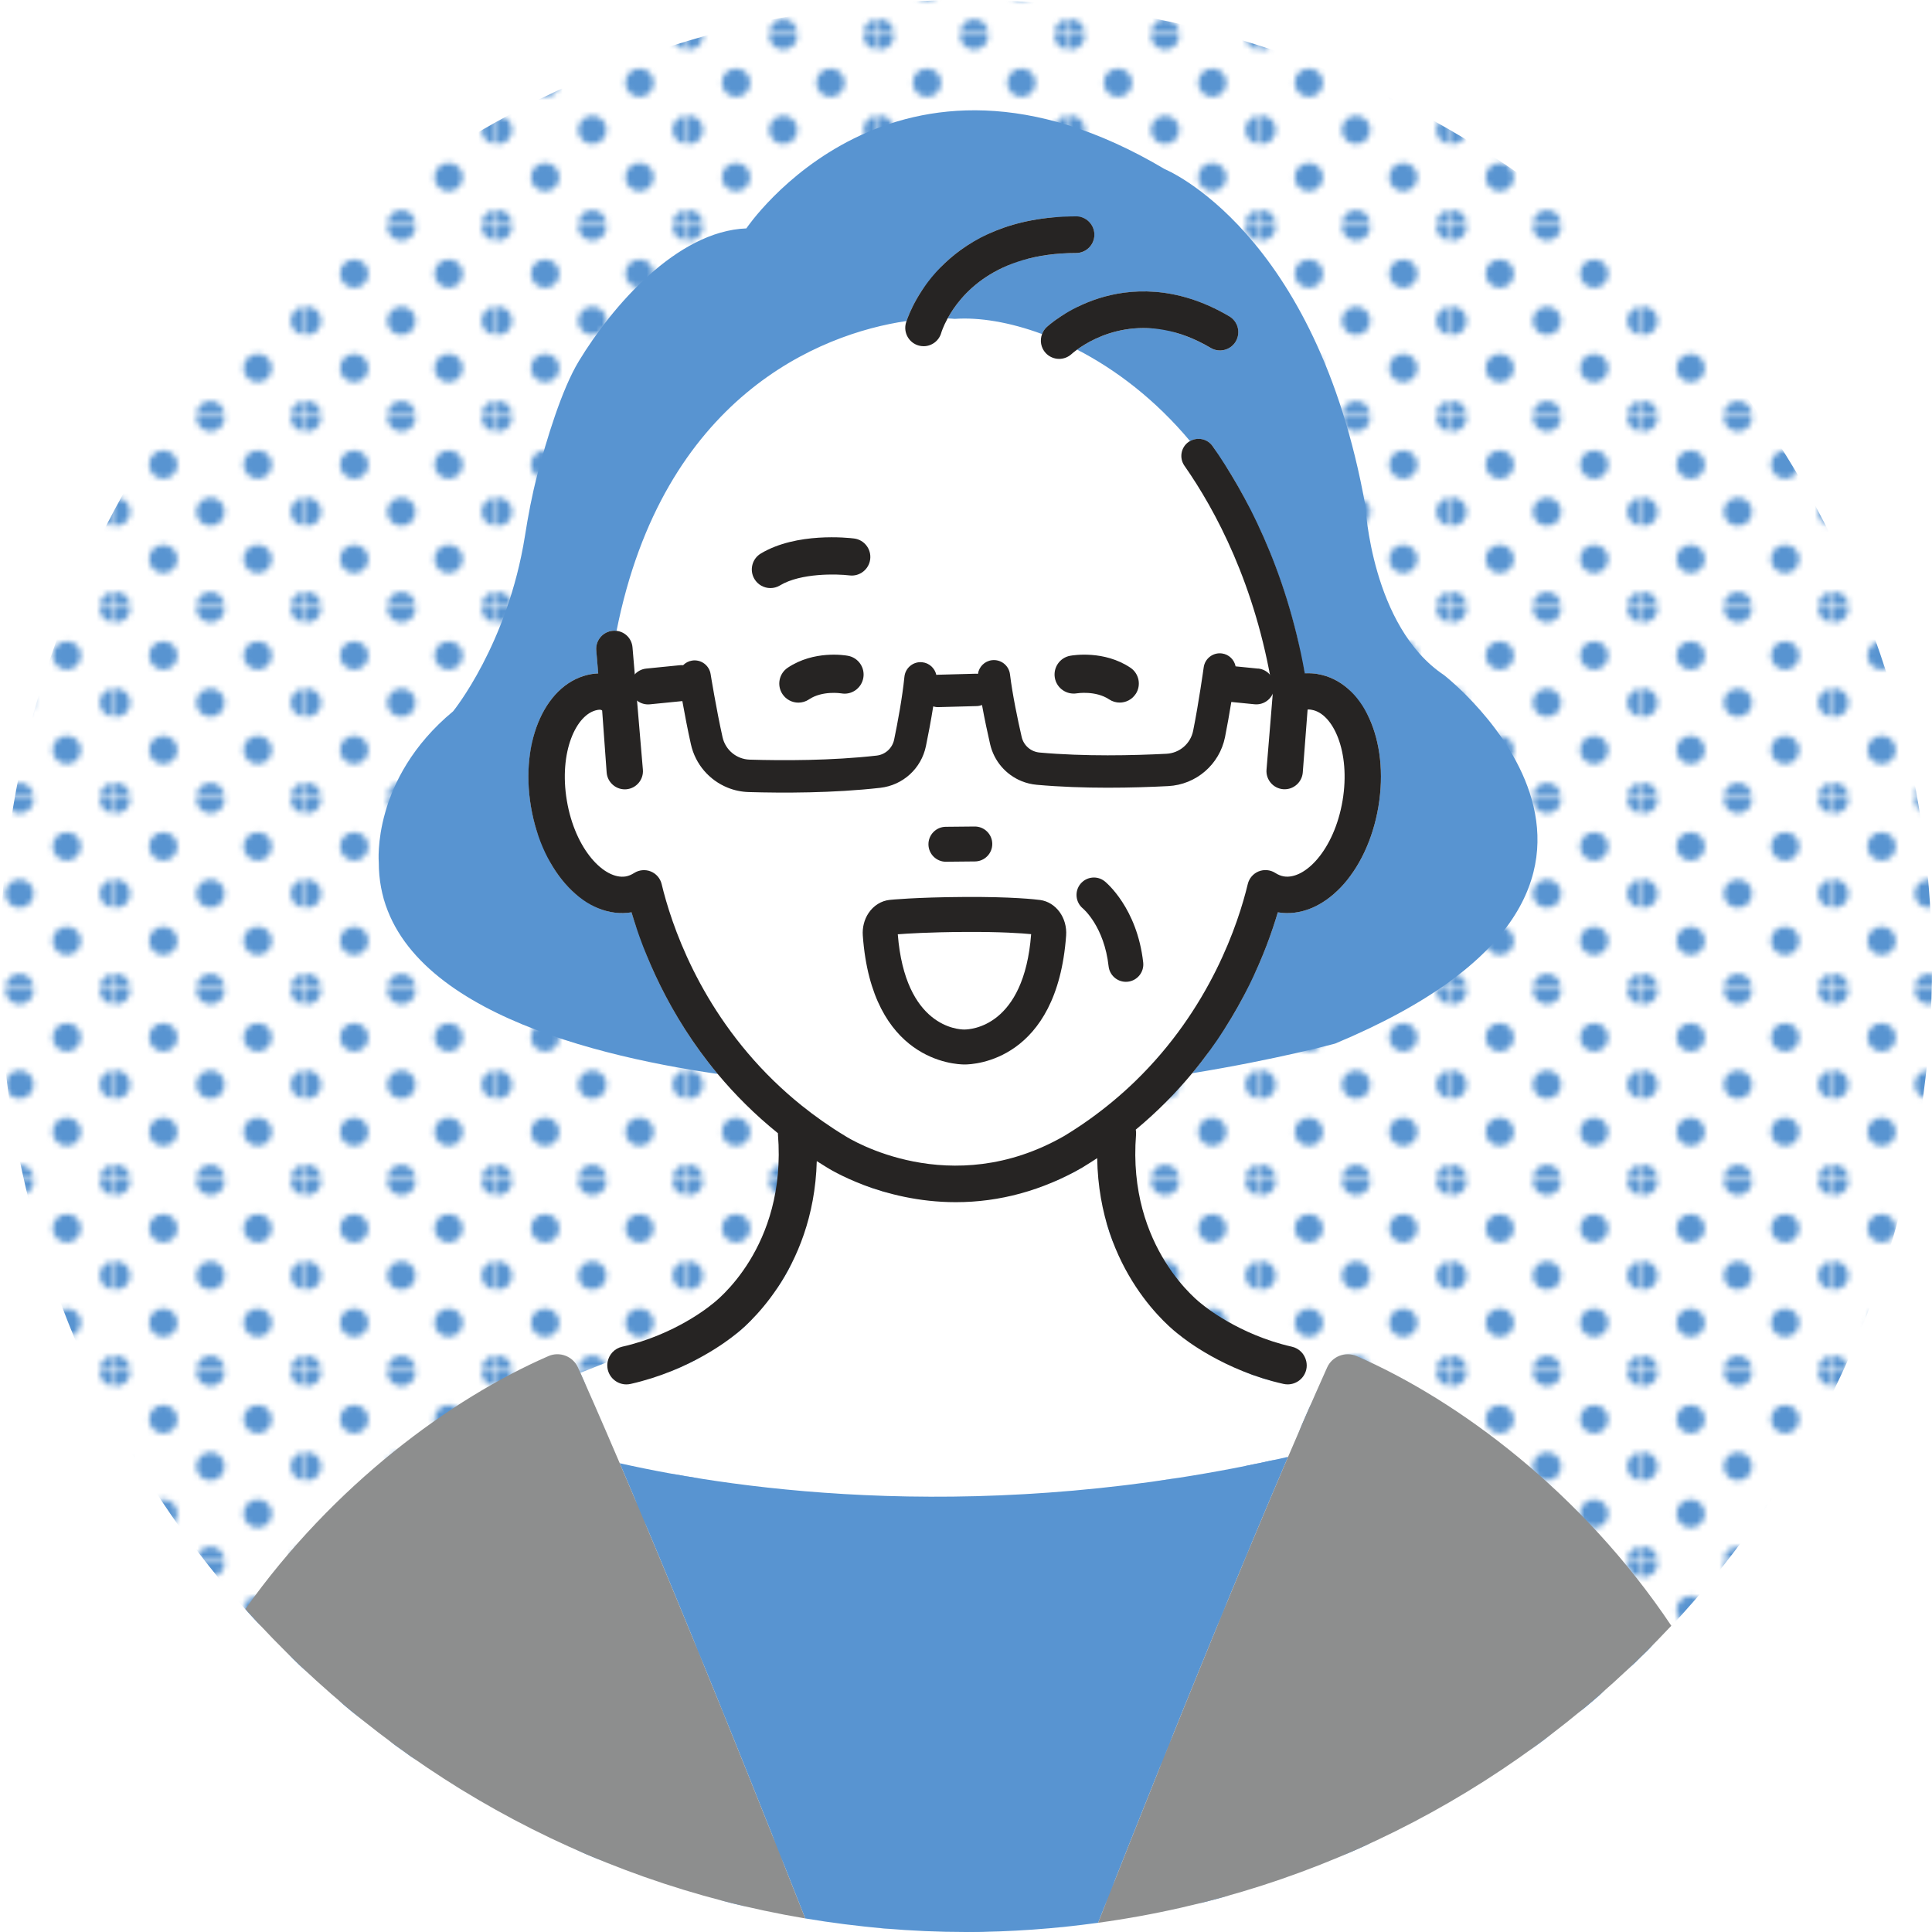 <?xml version="1.0" encoding="UTF-8"?><svg id="uuid-d7427f29-1f46-4ef4-b321-d7cf155a3f03" xmlns="http://www.w3.org/2000/svg" width="75" height="75" xmlns:xlink="http://www.w3.org/1999/xlink" viewBox="0 0 75 75"><defs><pattern id="uuid-3b6e2f2f-a3e9-4b1b-8d75-fd484d15ab32" x="0" y="0" width="33.624" height="33.623" patternTransform="translate(-4939.28 -6691.634) scale(.218)" patternUnits="userSpaceOnUse" viewBox="0 0 33.624 33.623"><rect width="33.624" height="33.623" style="fill:none; stroke-width:0px;"/><path d="m33.624,36.145c1.39,0,2.52-1.129,2.52-2.522s-1.13-2.522-2.52-2.522-2.523,1.129-2.523,2.522,1.129,2.522,2.523,2.522Z" style="fill:#5894d1; stroke-width:0px;"/><path d="m16.812,36.145c1.392,0,2.522-1.129,2.522-2.522s-1.13-2.522-2.522-2.522-2.522,1.129-2.522,2.522,1.129,2.522,2.522,2.522Z" style="fill:#5894d1; stroke-width:0px;"/><path d="m0,36.145c1.391,0,2.522-1.129,2.522-2.522s-1.131-2.522-2.522-2.522-2.522,1.129-2.522,2.522,1.129,2.522,2.522,2.522Z" style="fill:#5894d1; stroke-width:0px;"/><path d="m33.624,19.333c1.39,0,2.52-1.129,2.52-2.522s-1.13-2.522-2.52-2.522-2.523,1.129-2.523,2.522,1.129,2.522,2.523,2.522Z" style="fill:#5894d1; stroke-width:0px;"/><path d="m16.812,19.333c1.392,0,2.522-1.129,2.522-2.522s-1.13-2.522-2.522-2.522-2.522,1.129-2.522,2.522,1.129,2.522,2.522,2.522Z" style="fill:#5894d1; stroke-width:0px;"/><path d="m0,19.333c1.391,0,2.522-1.129,2.522-2.522s-1.131-2.522-2.522-2.522-2.522,1.129-2.522,2.522,1.129,2.522,2.522,2.522Z" style="fill:#5894d1; stroke-width:0px;"/><path d="m33.624,2.522c1.39,0,2.52-1.129,2.52-2.522s-1.13-2.522-2.52-2.522-2.523,1.129-2.523,2.522,1.129,2.522,2.523,2.522Z" style="fill:#5894d1; stroke-width:0px;"/><path d="m16.812,2.522c1.392,0,2.522-1.129,2.522-2.522s-1.13-2.522-2.522-2.522-2.522,1.129-2.522,2.522,1.129,2.522,2.522,2.522Z" style="fill:#5894d1; stroke-width:0px;"/><path d="m0,2.522c1.391,0,2.522-1.129,2.522-2.522S1.391-2.522,0-2.522-2.522-1.393-2.522,0-1.393,2.522,0,2.522Z" style="fill:#5894d1; stroke-width:0px;"/><path d="m-16.812,2.522c1.393,0,2.523-1.129,2.523-2.522s-1.13-2.522-2.523-2.522-2.521,1.129-2.521,2.522,1.129,2.522,2.521,2.522Z" style="fill:#5894d1; stroke-width:0px;"/><path d="m-16.812,0" style="fill:#5894d1; stroke-width:0px;"/><path d="m8.406,27.738c1.392,0,2.522-1.128,2.522-2.521s-1.13-2.522-2.522-2.522-2.522,1.129-2.522,2.522,1.129,2.521,2.522,2.521Z" style="fill:#5894d1; stroke-width:0px;"/><path d="m25.217,27.738c1.391,0,2.522-1.128,2.522-2.521s-1.131-2.522-2.522-2.522-2.522,1.129-2.522,2.522,1.128,2.521,2.522,2.521Z" style="fill:#5894d1; stroke-width:0px;"/><path d="m8.406,10.928c1.392,0,2.522-1.129,2.522-2.522s-1.13-2.522-2.522-2.522-2.522,1.129-2.522,2.522,1.129,2.522,2.522,2.522Z" style="fill:#5894d1; stroke-width:0px;"/><path d="m25.217,10.928c1.391,0,2.522-1.129,2.522-2.522s-1.131-2.522-2.522-2.522-2.522,1.129-2.522,2.522,1.128,2.522,2.522,2.522Z" style="fill:#5894d1; stroke-width:0px;"/><path d="m-8.406,10.928c1.392,0,2.522-1.129,2.522-2.522s-1.13-2.522-2.522-2.522-2.522,1.129-2.522,2.522,1.129,2.522,2.522,2.522Z" style="fill:#5894d1; stroke-width:0px;"/><path d="m-8.406,8.406" style="fill:#5894d1; stroke-width:0px;"/></pattern></defs><g id="uuid-71ad56d9-2369-49e4-86eb-f46af7cfb309"><circle cx="37.5" cy="37.5" r="37.5" style="fill:url(#uuid-3b6e2f2f-a3e9-4b1b-8d75-fd484d15ab32); stroke-width:0px;"/><path d="m32.222,12.132s-9.954,4.878-8.163,14.334c0,0-2.986-.199-2.688,4.28,0,0,.199,4.479,3.683,3.882,0,0,1.593,10.253,12.144,11.248,0,0,8.959.1,11.846-11.149,0,0,3.882.995,3.882-5.276,0,0-.398-3.285-2.787-2.489,0,0-2.389-20.008-17.918-14.832Z" style="fill:#fff; stroke-width:0px;"/><path d="m20.614,31.318c-.436-2.592.596-4.855,2.351-5.152.085-.014.173-.022.26-.026l-.076-.894c-.032-.388.258-.729.645-.761.048-.004.095-.002.141.003,1.805-9.069,7.865-11.531,11.257-12.026.19-.566,1.571-4.062,6.579-4.062.392,0,.712.319.712.712s-.319.712-.712.712c-3.173,0-4.5,1.647-4.986,2.537.1.004.194.009.276.018.938-.067,2.121.119,3.391.589.037-.098.094-.189.174-.265.032-.03.794-.733,2.04-1.125,1.15-.362,2.961-.534,5.055.703.338.2.45.637.25.975-.097.164-.251.28-.435.327-.184.048-.376.02-.539-.077-2.579-1.524-4.548-.398-5.184.066,1.499.773,3.037,1.939,4.385,3.552.296-.168.675-.09.874.195,1.248,1.785,2.848,4.741,3.581,8.861l.064-.042c.145-.005.293.005.438.029,1.756.297,2.79,2.56,2.353,5.152-.437,2.588-2.153,4.385-3.904,4.097-.461,1.561-1.418,3.951-3.325,6.247,3.293-.536,5.552-1.152,5.552-1.152,14.729-6.157,4.222-14.307,4.222-14.307-2.814-1.876-3.049-6.567-3.049-6.567-1.911-10.684-7.79-13.072-7.79-13.072-10.509-6.246-16.241,2.301-16.241,2.301-2.706.107-5.222,3.041-6.501,5.15-.67,1.104-1.259,3.064-1.617,4.428-.205.779-.352,1.571-.478,2.367-.669,4.204-2.787,6.801-2.787,6.801-3.18,2.635-2.886,5.871-2.886,5.871,0,5.382,7.792,7.433,13.16,8.208-1.921-2.304-2.883-4.708-3.346-6.276-1.753.287-3.467-1.51-3.904-4.097Z" style="fill:#5894d1; stroke-width:0px;"/><path d="m50.002,56.554c.883-2.063,1.381-3.171,1.492-3.417-.23-.086-.496-.187-.787-.298.023.104.026.213.002.323-.078.344-.383.578-.721.578-.054,0-.109-.006-.164-.018-2.304-.52-3.837-1.733-4.046-1.905-.317-.237-3.117-2.461-3.185-6.86-.182.12-.368.239-.559.354,0,0-.014.008-.014.009-1.557.893-3.211,1.347-4.916,1.347-2.88,0-4.945-1.31-5.032-1.366-.124-.075-.245-.152-.365-.228-.114,4.322-2.868,6.51-3.182,6.745-.209.172-1.742,1.385-4.046,1.905-.055.012-.11.018-.164.018-.339,0-.644-.234-.722-.578-.022-.098-.023-.195-.007-.288-.368.147-.726.289-1.057.419.199.444.71,1.595,1.528,3.508,4.673,1.052,14.256,2.418,25.946-.248Z" style="fill:#fff; stroke-width:0px;"/><path d="m24.057,56.802c.022.052.045.105.068.159.019.046.038.089.058.136,1.457,3.419,3.823,9.112,7.076,17.376,2.031.34,4.114.527,6.242.527,1.741,0,3.451-.128,5.128-.358,3.37-8.565,5.793-14.385,7.25-17.796.02-.047.041-.096.061-.142.021-.05.043-.101.064-.15-11.69,2.666-21.273,1.3-25.946.248Z" style="fill:#5894d1; stroke-width:0px;"/><path d="m47.722,12.28c-2.094-1.237-3.905-1.065-5.055-.703-1.246.392-2.008,1.095-2.04,1.125-.081.076-.137.167-.174.265-.093.245-.049.533.141.738.134.144.324.227.521.227.179,0,.351-.067.483-.188.015-.014.09-.081.216-.173.636-.464,2.606-1.589,5.184-.066.164.097.355.124.539.077.184-.047.339-.164.435-.327.2-.338.088-.775-.25-.975Z" style="fill:#262423; stroke-width:0px;"/><path d="m41.771,8.4c-5.008,0-6.389,3.496-6.579,4.062-.016.047-.024.076-.025.079-.103.379.121.771.5.874.061.017.125.025.188.025.32,0,.602-.216.686-.525.002-.008.069-.232.245-.555-.002,0-.004,0-.006,0h0s.004,0,.006,0c.486-.89,1.813-2.537,4.986-2.537.392,0,.712-.319.712-.712s-.319-.712-.712-.712Z" style="fill:#262423; stroke-width:0px;"/><path d="m24.057,56.802c.022.052.045.105.068.159.019.046.038.089.058.136,1.457,3.419,3.823,9.112,7.076,17.376-8.585-1.439-16.18-5.79-21.734-12.01,3.42-4.824,7.988-8.175,11.768-9.821.434-.188.945.009,1.14.437.003.007.036.08.097.214.199.444.71,1.595,1.528,3.508Zm40.823,6.309c-3.461-5.174-8.27-8.751-12.218-10.469-.434-.187-.945.009-1.14.437-.002.003-.012.026-.026.058-.111.246-.609,1.354-1.492,3.417-.021.049-.043.1-.064.15-.02.046-.041.095-.061.142-1.457,3.411-3.88,9.231-7.25,17.796,8.736-1.195,16.51-5.396,22.251-11.53Z" style="fill:#8d8e8e; stroke-width:0px;"/><path d="m51.155,26.166c-.145-.024-.293-.034-.438-.029l-.064.005c-.734-4.12-2.333-7.039-3.581-8.824-.199-.285-.579-.363-.874-.195-.018.01-.037.018-.054.03-.302.211-.375.626-.164.928,1.204,1.722,2.755,4.611,3.417,8.669.012.075-.012-.076,0,0l.006.245-.09,1.098-.147,1.783c-.032.388.258.729.646.761.02.002.039.002.058.002.364,0,.673-.284.703-.648l.188-2.447c.058-.011.162.012.162.012.01.001-.01-.002,0,0,.822.139,1.515,1.621,1.195,3.526-.322,1.904-1.459,3.078-2.283,2.939-.11-.019-.219-.063-.333-.136-.191-.121-.431-.142-.643-.057-.21.086-.367.268-.42.489-.365,1.519-1.454,4.835-4.38,7.666-.276.267-.568.529-.878.786-.564.468-1.184.915-1.869,1.33-4.422,2.533-8.328.11-8.493.005-.616-.372-1.18-.771-1.698-1.187-.389-.312-.75-.634-1.088-.962-2.904-2.825-3.985-6.122-4.348-7.636-.053-.221-.21-.404-.421-.489-.208-.085-.452-.063-.643.058-.113.072-.222.116-.33.135-.825.137-1.964-1.036-2.285-2.939-.319-1.896.365-3.372,1.181-3.522,0,0,.137-.035.189.022l.175,2.41c.03.363.339.648.703.648.019,0,.039,0,.058-.002.388-.032.677-.374.645-.761l-.128-1.506-.115-1.362h0c0-.023.002-.044,0-.065l-.014-.093-.146-1.721c-.028-.344-.289-.605-.621-.643-.046-.005-.093-.007-.141-.003-.388.032-.677.374-.645.761l.076.894c-.087.004-.174.012-.26.026-1.755.297-2.788,2.56-2.351,5.152.437,2.587,2.151,4.384,3.904,4.097.463,1.568,1.425,3.972,3.346,6.276.66.791,1.433,1.57,2.338,2.3,0,.015-.002.03,0,.046.352,4.4-2.45,6.512-2.567,6.598-.015.011-.031.023-.045.035-.014.011-1.377,1.144-3.436,1.608-.301.068-.517.311-.566.597-.016.093-.015.191.007.288.078.344.383.578.722.578.054,0,.109-.006.164-.018,2.304-.52,3.837-1.733,4.046-1.905.314-.235,3.068-2.423,3.182-6.745.12.077.241.153.365.228.087.056,2.152,1.366,5.032,1.366,1.705,0,3.36-.453,4.916-1.347,0,0,.014-.008.014-.009.191-.116.377-.234.559-.354.068,4.398,2.868,6.623,3.185,6.86.209.172,1.742,1.385,4.046,1.905.055.012.11.018.164.018.338,0,.644-.234.722-.578.025-.11.022-.22-.002-.323-.06-.271-.269-.497-.558-.562-2.059-.465-3.423-1.597-3.435-1.607-.015-.013-.031-.025-.046-.036-.029-.021-2.922-2.161-2.567-6.598.005-.064,0-.125-.011-.185.842-.698,1.566-1.439,2.189-2.189,1.908-2.297,2.865-4.686,3.325-6.247,1.75.288,3.466-1.509,3.904-4.097.436-2.592-.597-4.855-2.353-5.152Z" style="fill:#262423; stroke-width:0px;"/><path d="m48.837,25.955l-.871-.087c-.051-.256-.256-.464-.528-.501-.344-.048-.662.193-.71.537-.002.014-.192,1.381-.41,2.464-.1.5-.526.867-1.035.893-1.277.066-3.169.111-4.927-.048-.341-.031-.619-.275-.695-.607-.152-.665-.355-1.627-.453-2.429-.042-.345-.356-.59-.701-.548-.287.035-.502.258-.543.53-.025-.002-.05-.006-.076-.006l-1.502.041c-.013,0-.025.004-.038.005-.057-.258-.272-.463-.549-.491-.346-.035-.654.218-.689.564-.081.805-.261,1.77-.399,2.438-.069.334-.343.584-.681.622-1.755.199-3.647.195-4.925.157-.51-.015-.943-.373-1.055-.87-.241-1.078-.462-2.44-.464-2.454-.056-.343-.379-.577-.722-.521-.137.022-.255.088-.345.179-.04-.003-.081-.004-.123,0l-1.308.131c-.383.038-.662.38-.624.763.036.359.339.628.693.628.023,0,.047-.001.07-.003l1.262-.126c.088.488.206,1.114.333,1.679.173.775.714,1.39,1.417,1.678.258.106.538.167.829.175,1.319.039,3.276.042,5.104-.165.882-.1,1.594-.751,1.773-1.62.089-.43.194-.98.283-1.54.062.018.126.03.194.028l1.502-.041c.07-.002.136-.018.198-.041.1.551.217,1.092.314,1.516.152.662.613,1.189,1.217,1.436.185.076.384.125.592.144,1.831.166,3.788.12,5.106.051,1.084-.056,1.991-.839,2.205-1.903.09-.449.174-.936.244-1.363l.902.09c.024.002.047.003.07.003.354,0,.657-.268.693-.628.038-.383-.241-.725-.624-.763Z" style="fill:#262423; stroke-width:0px;"/><path d="m43.707,38.114c-.34,0-.632-.256-.671-.601-.171-1.537-.968-2.222-1.002-2.25-.284-.238-.326-.662-.092-.949.235-.286.653-.333.942-.102.051.041,1.259,1.03,1.495,3.152.041.371-.226.705-.597.746-.025.003-.051.004-.075.004Zm-13.428-15.389c.814-.489,2.221-.446,2.696-.388.394.051.757-.231.806-.627.049-.396-.231-.757-.627-.806-.224-.028-2.23-.249-3.618.583-.342.205-.453.649-.248.991.135.226.375.351.62.351.126,0,.254-.033.371-.103Zm6.448,10.727l1.122-.011c.374-.004.675-.311.671-.685-.004-.374-.311-.675-.685-.671l-1.122.011c-.374.004-.675.311-.671.685.004.374.311.675.685.672Zm4.66,2.867c.05-.69-.394-1.297-1.011-1.382h-.005c-.164-.022-1.076-.129-2.938-.117-1.905.011-2.883.112-2.89.113-.33.033-.631.22-.827.514-.166.25-.245.56-.222.872.351,4.864,3.572,5.004,3.955,5.004.366,0,3.586-.141,3.938-5.005Zm-3.945-.141c1.421-.01,2.253.053,2.587.086-.276,3.598-2.345,3.702-2.598,3.702-.235,0-2.294-.104-2.579-3.697.344-.027,1.209-.083,2.59-.091Zm-2.76.105h-.001.001Zm-3.279-9.132c.521-.348,1.228-.239,1.252-.235.401.074.784-.195.858-.596.074-.403-.193-.789-.595-.862-.132-.025-1.32-.217-2.336.461-.341.227-.433.687-.206,1.027.143.214.378.33.617.33.141,0,.284-.04.41-.124Zm12.682-.206c.227-.34.135-.801-.206-1.027-1.016-.677-2.204-.485-2.336-.461-.4.073-.664.455-.594.856.07.401.453.668.855.602.008-.002.725-.116,1.253.235.126.084.269.124.41.124.239,0,.475-.116.617-.33Z" style="fill:#262423; stroke-width:0px;"/></g></svg>